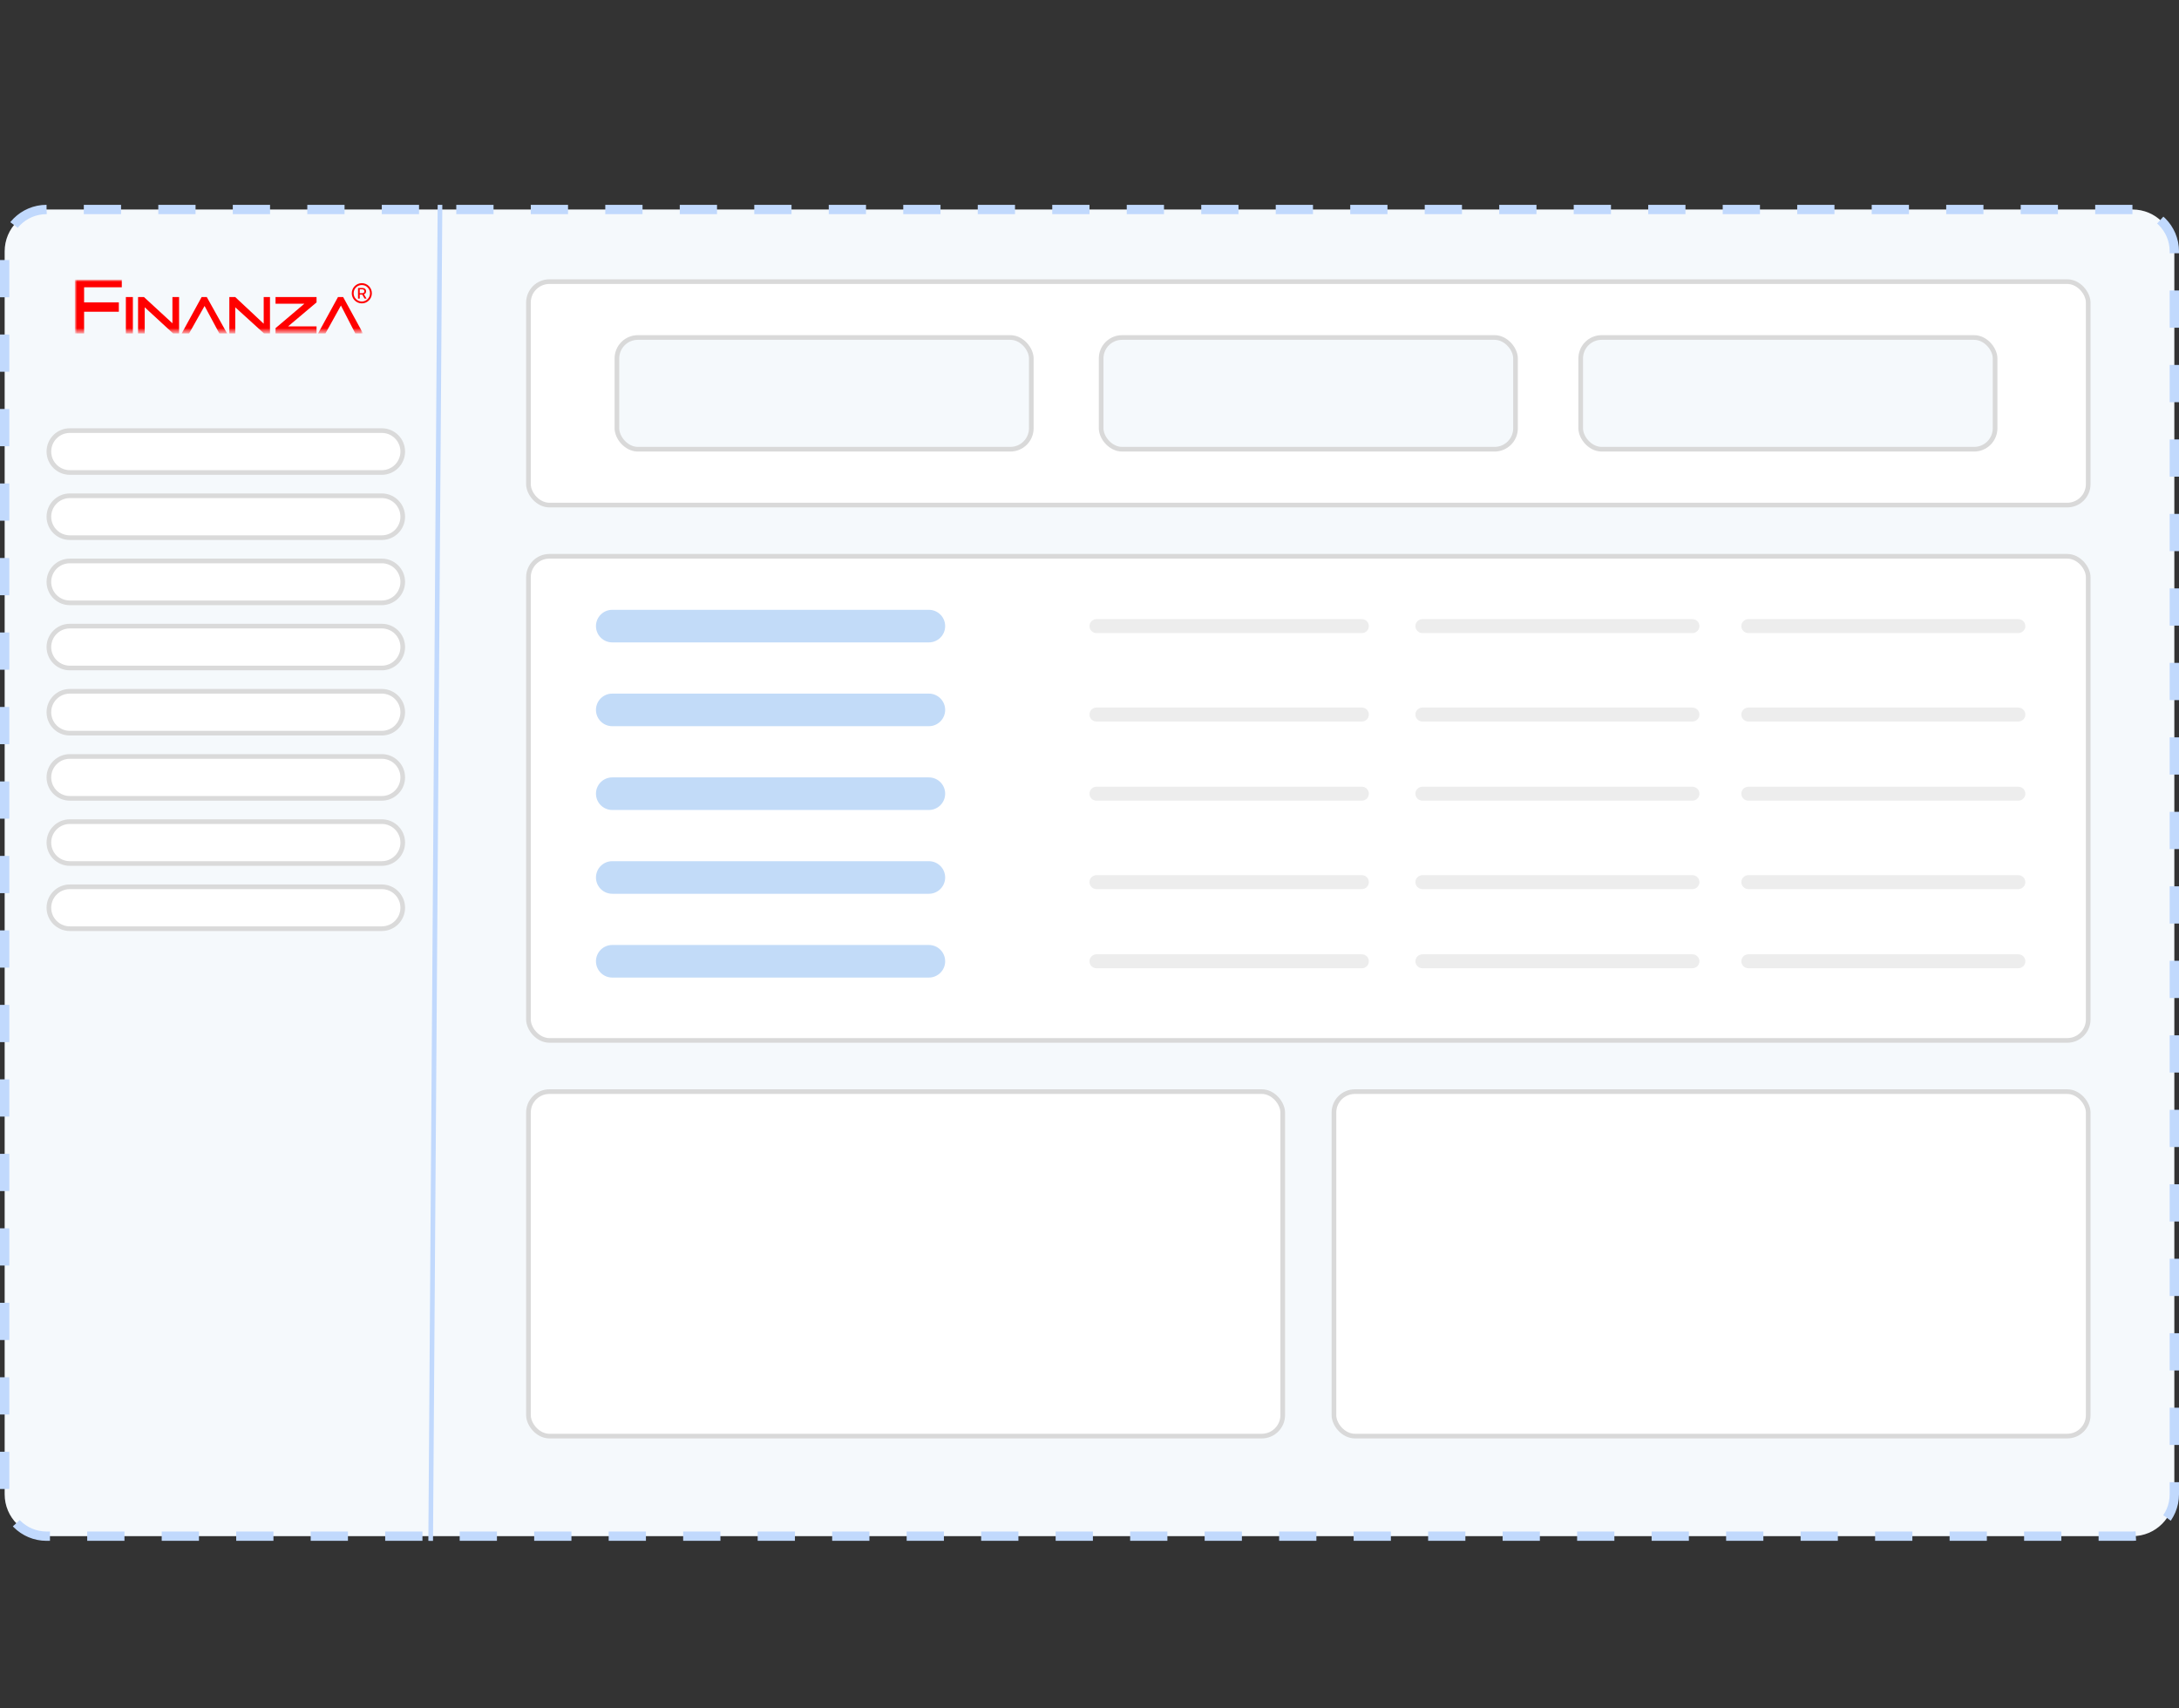 <svg width="468" height="367" viewBox="0 0 468 367" fill="none" xmlns="http://www.w3.org/2000/svg">
<rect x="0" y="0" width="468" height="367" fill="#333333" stroke="none"/>
<path d="M458 45H10C5.029 45 1 49.029 1 54V321C1 325.971 5.029 330 10 330H458C462.971 330 467 325.971 467 321V54C467 49.029 462.971 45 458 45Z" fill="#F5F9FC" stroke="#C1D9FD" stroke-width="2" stroke-dasharray="8 8"/>
<path d="M94.5 44.003L92.5 331.003" stroke="#C1D9FD"/>
<path d="M82 92.5H15C12.515 92.5 10.5 94.515 10.5 97C10.5 99.485 12.515 101.5 15 101.5H82C84.485 101.5 86.5 99.485 86.5 97C86.5 94.515 84.485 92.5 82 92.5Z" fill="white" stroke="#DADADA"/>
<path d="M82 106.5H15C12.515 106.5 10.5 108.515 10.5 111C10.5 113.485 12.515 115.5 15 115.5H82C84.485 115.5 86.5 113.485 86.5 111C86.5 108.515 84.485 106.5 82 106.5Z" fill="white" stroke="#DADADA"/>
<path d="M82 120.5H15C12.515 120.5 10.5 122.515 10.5 125C10.5 127.485 12.515 129.5 15 129.5H82C84.485 129.5 86.5 127.485 86.5 125C86.5 122.515 84.485 120.5 82 120.5Z" fill="white" stroke="#DADADA"/>
<path d="M82 134.5H15C12.515 134.5 10.5 136.515 10.5 139C10.5 141.485 12.515 143.5 15 143.5H82C84.485 143.5 86.5 141.485 86.5 139C86.5 136.515 84.485 134.5 82 134.5Z" fill="white" stroke="#DADADA"/>
<path d="M82 148.5H15C12.515 148.5 10.5 150.515 10.5 153C10.5 155.485 12.515 157.5 15 157.5H82C84.485 157.5 86.5 155.485 86.5 153C86.5 150.515 84.485 148.5 82 148.5Z" fill="white" stroke="#DADADA"/>
<path d="M82 162.5H15C12.515 162.5 10.5 164.515 10.5 167C10.5 169.485 12.515 171.5 15 171.5H82C84.485 171.5 86.5 169.485 86.5 167C86.5 164.515 84.485 162.5 82 162.5Z" fill="white" stroke="#DADADA"/>
<path d="M82 176.5H15C12.515 176.5 10.5 178.515 10.5 181C10.5 183.485 12.515 185.5 15 185.5H82C84.485 185.5 86.5 183.485 86.5 181C86.5 178.515 84.485 176.5 82 176.5Z" fill="white" stroke="#DADADA"/>
<path d="M82 190.5H15C12.515 190.5 10.5 192.515 10.5 195C10.5 197.485 12.515 199.5 15 199.5H82C84.485 199.5 86.5 197.485 86.5 195C86.5 192.515 84.485 190.5 82 190.5Z" fill="white" stroke="#DADADA"/>
<rect x="113.5" y="60.5" width="335" height="48" rx="4.5" fill="white" stroke="#D9D9D9"/>
<rect x="113.5" y="119.5" width="335" height="104" rx="4.5" fill="white" stroke="#D9D9D9"/>
<rect x="113.5" y="234.5" width="162" height="74" rx="4.5" fill="white" stroke="#D9D9D9"/>
<rect x="286.5" y="234.5" width="162" height="74" rx="4.5" fill="white" stroke="#D9D9D9"/>
<path d="M199.5 131H131.5C129.567 131 128 132.567 128 134.5C128 136.433 129.567 138 131.5 138H199.5C201.433 138 203 136.433 203 134.5C203 132.567 201.433 131 199.5 131Z" fill="#C2DBF8"/>
<path d="M199.5 149H131.5C129.567 149 128 150.567 128 152.5C128 154.433 129.567 156 131.5 156H199.5C201.433 156 203 154.433 203 152.5C203 150.567 201.433 149 199.5 149Z" fill="#C2DBF8"/>
<path d="M199.5 167H131.5C129.567 167 128 168.567 128 170.5C128 172.433 129.567 174 131.5 174H199.5C201.433 174 203 172.433 203 170.5C203 168.567 201.433 167 199.5 167Z" fill="#C2DBF8"/>
<path d="M199.5 185H131.5C129.567 185 128 186.567 128 188.5C128 190.433 129.567 192 131.5 192H199.5C201.433 192 203 190.433 203 188.5C203 186.567 201.433 185 199.5 185Z" fill="#C2DBF8"/>
<path d="M199.5 203H131.5C129.567 203 128 204.567 128 206.5C128 208.433 129.567 210 131.5 210H199.5C201.433 210 203 208.433 203 206.5C203 204.567 201.433 203 199.5 203Z" fill="#C2DBF8"/>
<rect x="132.5" y="72.5" width="89" height="24" rx="4.5" fill="#F5F9FC" stroke="#D9D9D9"/>
<rect x="236.5" y="72.5" width="89" height="24" rx="4.5" fill="#F5F9FC" stroke="#D9D9D9"/>
<rect x="339.5" y="72.5" width="89" height="24" rx="4.5" fill="#F5F9FC" stroke="#D9D9D9"/>
<path d="M292.5 133H235.5C234.672 133 234 133.672 234 134.5C234 135.328 234.672 136 235.5 136H292.5C293.328 136 294 135.328 294 134.5C294 133.672 293.328 133 292.5 133Z" fill="#EDEDED"/>
<path d="M292.5 152H235.5C234.672 152 234 152.672 234 153.5C234 154.328 234.672 155 235.5 155H292.5C293.328 155 294 154.328 294 153.5C294 152.672 293.328 152 292.5 152Z" fill="#EDEDED"/>
<path d="M292.5 169H235.5C234.672 169 234 169.672 234 170.5C234 171.328 234.672 172 235.5 172H292.5C293.328 172 294 171.328 294 170.5C294 169.672 293.328 169 292.5 169Z" fill="#EDEDED"/>
<path d="M292.5 188H235.5C234.672 188 234 188.672 234 189.5C234 190.328 234.672 191 235.5 191H292.5C293.328 191 294 190.328 294 189.5C294 188.672 293.328 188 292.5 188Z" fill="#EDEDED"/>
<path d="M292.5 205H235.5C234.672 205 234 205.672 234 206.5C234 207.328 234.672 208 235.5 208H292.5C293.328 208 294 207.328 294 206.5C294 205.672 293.328 205 292.5 205Z" fill="#EDEDED"/>
<path d="M363.475 133H305.525C304.683 133 304 133.672 304 134.5C304 135.328 304.683 136 305.525 136H363.475C364.317 136 365 135.328 365 134.5C365 133.672 364.317 133 363.475 133Z" fill="#EDEDED"/>
<path d="M363.475 152H305.525C304.683 152 304 152.672 304 153.5C304 154.328 304.683 155 305.525 155H363.475C364.317 155 365 154.328 365 153.5C365 152.672 364.317 152 363.475 152Z" fill="#EDEDED"/>
<path d="M363.475 169H305.525C304.683 169 304 169.672 304 170.5C304 171.328 304.683 172 305.525 172H363.475C364.317 172 365 171.328 365 170.5C365 169.672 364.317 169 363.475 169Z" fill="#EDEDED"/>
<path d="M363.475 188H305.525C304.683 188 304 188.672 304 189.5C304 190.328 304.683 191 305.525 191H363.475C364.317 191 365 190.328 365 189.5C365 188.672 364.317 188 363.475 188Z" fill="#EDEDED"/>
<path d="M363.475 205H305.525C304.683 205 304 205.672 304 206.5C304 207.328 304.683 208 305.525 208H363.475C364.317 208 365 207.328 365 206.5C365 205.672 364.317 205 363.475 205Z" fill="#EDEDED"/>
<path d="M433.475 133H375.525C374.683 133 374 133.672 374 134.5C374 135.328 374.683 136 375.525 136H433.475C434.317 136 435 135.328 435 134.5C435 133.672 434.317 133 433.475 133Z" fill="#EDEDED"/>
<path d="M433.475 152H375.525C374.683 152 374 152.672 374 153.5C374 154.328 374.683 155 375.525 155H433.475C434.317 155 435 154.328 435 153.5C435 152.672 434.317 152 433.475 152Z" fill="#EDEDED"/>
<path d="M433.475 169H375.525C374.683 169 374 169.672 374 170.5C374 171.328 374.683 172 375.525 172H433.475C434.317 172 435 171.328 435 170.5C435 169.672 434.317 169 433.475 169Z" fill="#EDEDED"/>
<path d="M433.475 188H375.525C374.683 188 374 188.672 374 189.5C374 190.328 374.683 191 375.525 191H433.475C434.317 191 435 190.328 435 189.5C435 188.672 434.317 188 433.475 188Z" fill="#EDEDED"/>
<path d="M433.475 205H375.525C374.683 205 374 205.672 374 206.5C374 207.328 374.683 208 375.525 208H433.475C434.317 208 435 207.328 435 206.5C435 205.672 434.317 205 433.475 205Z" fill="#EDEDED"/>
<g clip-path="url(#clip0_3650_808)">
<mask id="mask0_3650_808" style="mask-type:luminance" maskUnits="userSpaceOnUse" x="16" y="60" width="62" height="12">
<path d="M77.987 60H16V71.64H77.987V60Z" fill="white"/>
</mask>
<g mask="url(#mask0_3650_808)">
<mask id="mask1_3650_808" style="mask-type:luminance" maskUnits="userSpaceOnUse" x="16" y="60" width="62" height="12">
<path d="M77.987 60H16V71.64H77.987V60Z" fill="white"/>
</mask>
<g mask="url(#mask1_3650_808)">
<path fill-rule="evenodd" clip-rule="evenodd" d="M26.159 60H16V71.64H18.064V66.965H25.524V64.961H18.064V61.717H26.159V60ZM28.54 63.816H27.032V71.64H28.54V63.816ZM29.652 71.64V63.816H30.921L37.033 69.445V63.816H38.462V71.64H37.192L31.08 66.011V71.64H29.652ZM43.303 63.816L39.017 71.64H40.605L43.938 65.724L47.113 71.64H48.78L44.414 63.816H43.303ZM49.256 71.64V63.816H50.526L56.637 69.541V63.816H57.986V71.64H56.717L50.526 66.011V71.64H49.256ZM67.987 63.816H59.177V65.247H65.367L59.177 70.495V71.64H67.987V70.113H61.876L67.987 64.961V63.816ZM68.304 71.64L72.59 63.816H73.702L77.987 71.64H76.321L73.225 65.629L69.892 71.64H68.304Z" fill="#FF0000"/>
</g>
</g>
<path d="M77.711 64.972C78.793 64.972 79.669 64.089 79.669 63C79.669 61.91 78.793 61.027 77.711 61.027C76.63 61.027 75.754 61.91 75.754 63C75.754 64.089 76.63 64.972 77.711 64.972Z" stroke="#FF0000" stroke-width="0.4"/>
<path d="M76.894 64.142V61.858H77.774C77.965 61.858 78.123 61.889 78.249 61.95C78.376 62.011 78.471 62.095 78.534 62.203C78.596 62.31 78.628 62.434 78.628 62.574C78.628 62.714 78.596 62.837 78.532 62.943C78.47 63.049 78.375 63.131 78.248 63.19C78.122 63.249 77.963 63.278 77.773 63.278H77.106V62.981H77.739C77.859 62.981 77.957 62.965 78.033 62.933C78.109 62.901 78.165 62.855 78.2 62.794C78.235 62.733 78.253 62.66 78.253 62.574C78.253 62.488 78.235 62.413 78.199 62.35C78.163 62.287 78.108 62.239 78.031 62.205C77.956 62.171 77.857 62.154 77.734 62.154H77.267V64.142H76.894ZM78.112 63.112L78.722 64.142H78.298L77.7 63.112H78.112Z" fill="#FF0000"/>
</g>
<defs>
<clipPath id="clip0_3650_808">
<rect width="64" height="12" fill="white" transform="translate(16 60)"/>
</clipPath>
</defs>
</svg>

